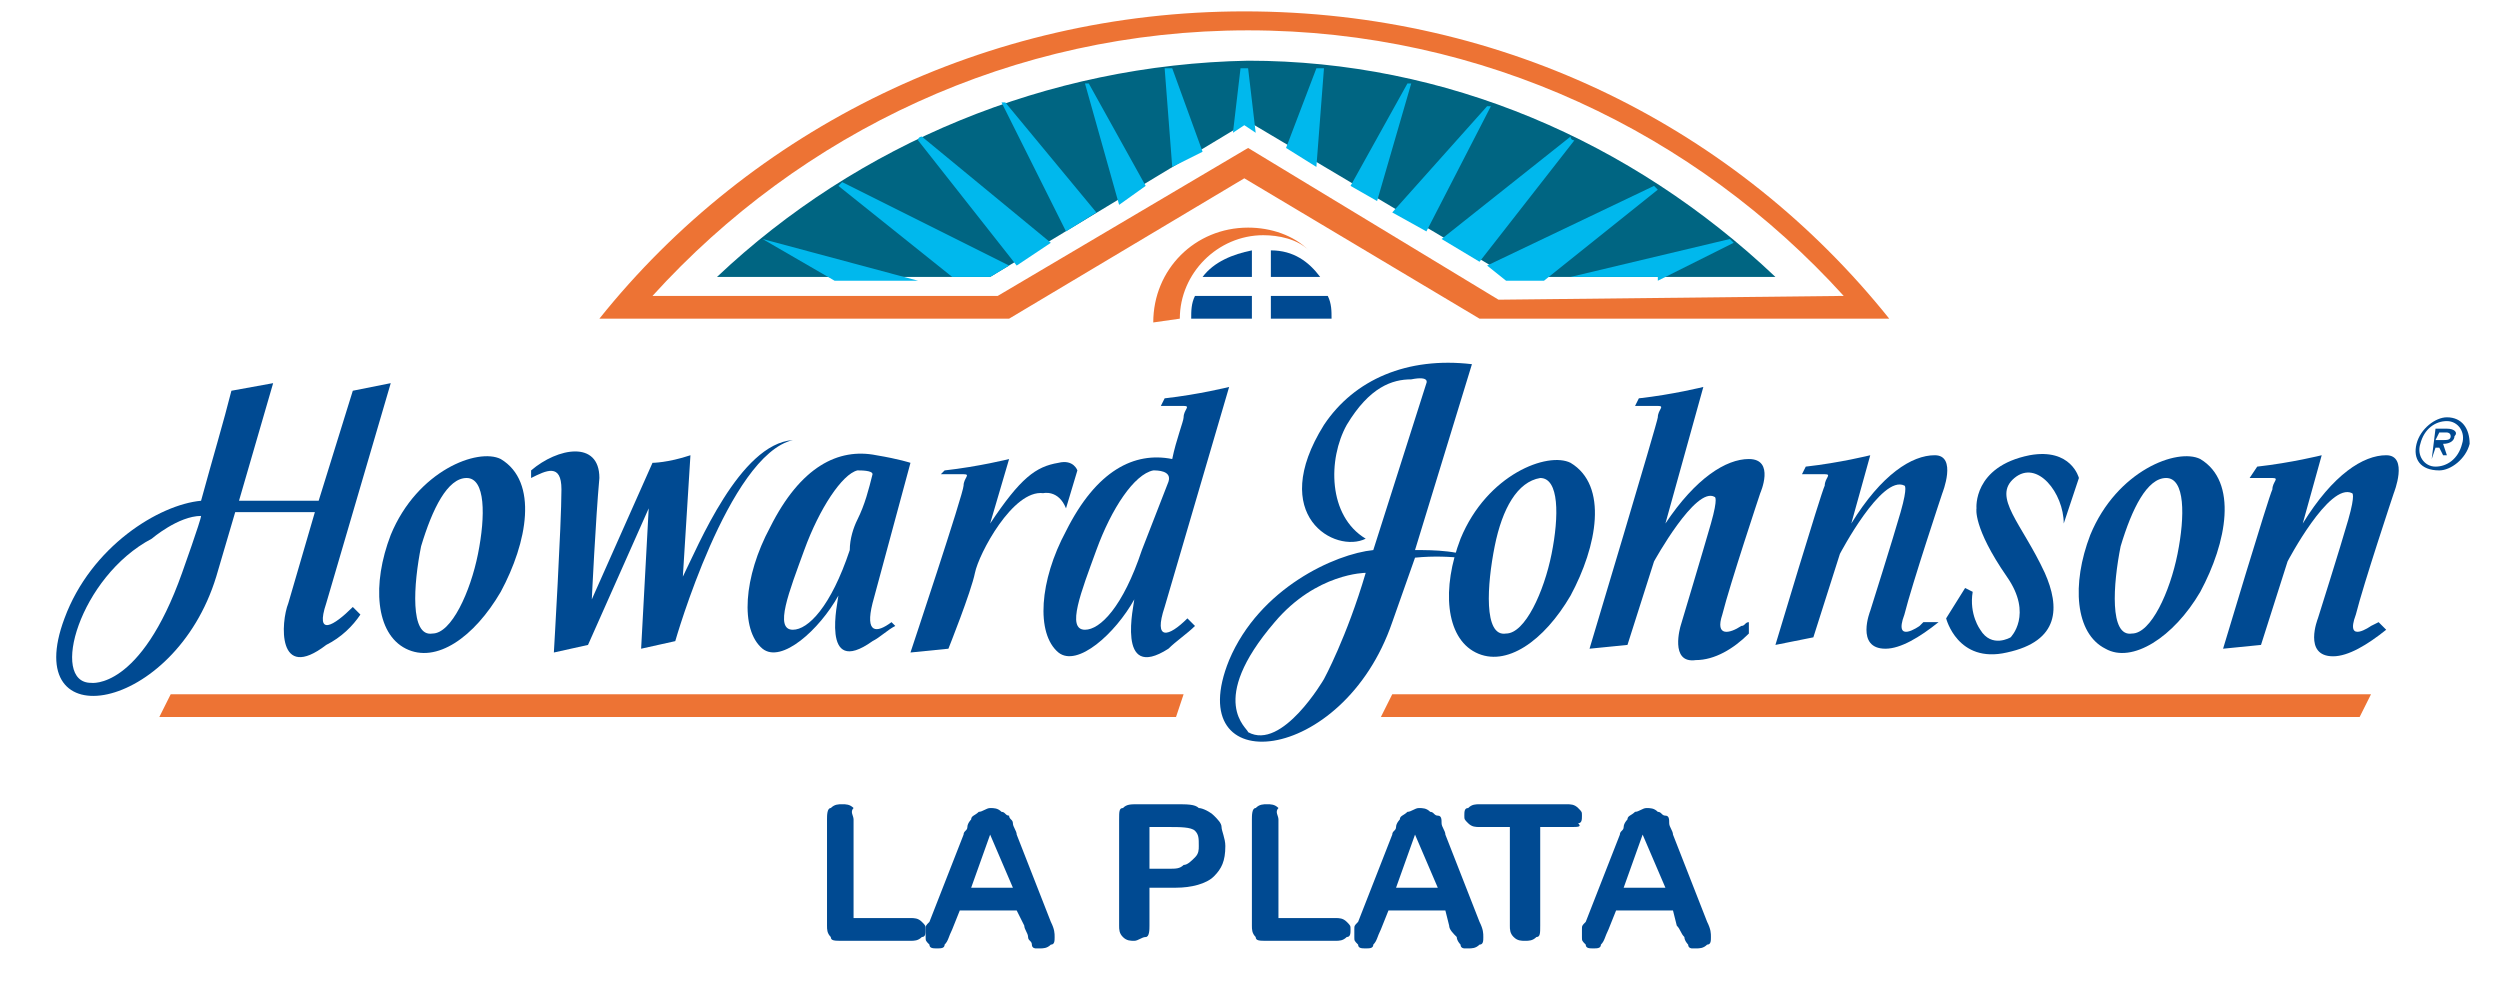 <?xml version="1.0" encoding="utf-8"?>
<!-- Generator: Adobe Illustrator 23.0.4, SVG Export Plug-In . SVG Version: 6.00 Build 0)  -->
<svg version="1.1" id="Layer_1" xmlns="http://www.w3.org/2000/svg" xmlns:xlink="http://www.w3.org/1999/xlink" x="0px" y="0px"
	 viewBox="0 0 65.9 26.3" style="enable-background:new 0 0 65.9 26.3;" xml:space="preserve">
<style type="text/css">
	.st0{fill:#004A92;}
	.st1{fill:#ED7334;}
	.st2{fill:#006582;}
	.st3{fill:#00B8ED;}
</style>
<g id="XMLID_50_">
</g>
<g id="XMLID_52_">
</g>
<g id="XMLID_53_">
</g>
<g id="XMLID_55_">
</g>
<g id="XMLID_57_">
</g>
<g id="XMLID_61_">
</g>
<g id="XMLID_62_">
</g>
<g id="XMLID_67_">
</g>
<g id="XMLID_72_">
</g>
<g id="XMLID_77_">
</g>
<g id="XMLID_80_">
</g>
<g id="XMLID_83_">
</g>
<g id="XMLID_108_">
</g>
<g id="XMLID_111_">
</g>
<g id="XMLID_120_">
</g>
<g>
	<g id="XMLID_73_">
		<g id="XMLID_74_">
			<path id="XMLID_130_" class="st0" d="M38.9,17.2c-0.8-0.4-0.9-1.7-0.4-3c0.7-1.7,2.3-2.3,2.9-2c1,0.6,0.7,2.2,0,3.5
				C40.7,16.9,39.7,17.6,38.9,17.2L38.9,17.2z M39.4,14.4c-0.2,1-0.3,2.4,0.3,2.3c0.5,0,1-1.1,1.2-2.1s0.2-2-0.3-2
				C40,12.7,39.6,13.4,39.4,14.4L39.4,14.4z"/>
			<g id="XMLID_75_">
				<path id="XMLID_129_" class="st0" d="M24,17.2l1-0.1c0,0,0.6-1.5,0.7-2s1-2.2,1.8-2.1c0,0,0.4-0.1,0.6,0.4l0.3-1
					c0,0-0.1-0.3-0.5-0.2c-0.6,0.1-1,0.4-1.8,1.6l0.5-1.7c0,0-0.8,0.2-1.7,0.3l-0.1,0.1c0,0,0.4,0,0.6,0s0,0.1,0,0.3
					S24,17.2,24,17.2L24,17.2z"/>
				<path id="XMLID_126_" class="st0" d="M31.3,16.3c-0.5,0.5-0.9,0.6-0.6-0.3l1.7-5.8c0,0-0.8,0.2-1.7,0.3l-0.1,0.2
					c0,0,0.4,0,0.6,0s0,0.1,0,0.3c0,0.1-0.2,0.6-0.3,1.1l0,0c-1-0.2-2,0.3-2.8,1.9c-0.7,1.3-0.8,2.7-0.2,3.2c0.5,0.4,1.5-0.5,2-1.4
					c0,0.1-0.5,2.2,0.9,1.3c0.2-0.2,0.5-0.4,0.7-0.6L31.3,16.3L31.3,16.3z M30.1,14.5c-0.5,1.5-1.1,2.1-1.5,2.1
					c-0.5,0-0.1-1,0.3-2.1s1-2,1.5-2.1c0.1,0,0.5,0,0.4,0.3L30.1,14.5L30.1,14.5z"/>
				<path id="XMLID_123_" class="st0" d="M23.5,16.4c-0.4,0.3-0.7,0.3-0.5-0.5l1-3.7c0,0-0.3-0.1-0.9-0.2c-1-0.2-2,0.3-2.8,1.9
					c-0.7,1.3-0.8,2.7-0.2,3.2c0.5,0.4,1.5-0.5,2-1.4c0,0.1-0.5,2.2,0.9,1.2c0.2-0.1,0.4-0.3,0.6-0.4L23.5,16.4L23.5,16.4z
					 M20.9,16.6c-0.5,0-0.1-1,0.3-2.1s1-2,1.4-2.1c0.1,0,0.4,0,0.4,0.1c-0.1,0.4-0.2,0.8-0.4,1.2l0,0c-0.1,0.2-0.2,0.5-0.2,0.8
					C21.9,16,21.3,16.6,20.9,16.6L20.9,16.6z"/>
				<path id="XMLID_122_" class="st0" d="M20.9,11.6c-1.4,0.1-2.5,2.8-2.9,3.6l0.2-3.2c-0.6,0.2-1,0.2-1,0.2l-1.6,3.6
					c0,0,0.1-2.1,0.2-3.2c0-1-1.1-0.8-1.8-0.2v0.2c0.4-0.2,0.8-0.4,0.8,0.3c0,0.9-0.2,4.3-0.2,4.3l0.9-0.2l1.6-3.6l0,0l-0.2,3.7
					l0.9-0.2l0,0C17.8,16.9,19.2,12,20.9,11.6L20.9,11.6L20.9,11.6z"/>
				<path id="XMLID_119_" class="st0" d="M10.7,17.1c-0.8-0.4-0.9-1.7-0.4-3c0.7-1.7,2.3-2.3,2.9-2c1,0.6,0.7,2.2,0,3.5
					C12.5,16.8,11.5,17.5,10.7,17.1L10.7,17.1z M11.1,14.4c-0.2,1-0.3,2.4,0.3,2.3c0.5,0,1-1.1,1.2-2.1s0.2-2-0.3-2
					C11.8,12.6,11.4,13.4,11.1,14.4L11.1,14.4z"/>
				<path id="XMLID_116_" class="st0" d="M2.4,18c-1.1,0-0.3-2.8,1.6-3.8c0,0,0.7-0.6,1.3-0.6c0,0.1-0.5,1.5-0.5,1.5
					C3.7,18.2,2.4,18,2.4,18L2.4,18z M5.3,13.2c-1.1,0.1-2.9,1.2-3.6,3.1c-1.2,3.2,2.9,2.5,4-1.1l0.5-1.7h2.1l-0.7,2.4
					c-0.2,0.5-0.3,2.1,1,1.1c0.4-0.2,0.7-0.5,0.9-0.8L9.3,16c-0.5,0.5-1,0.8-0.7-0.1l1.7-5.8l-1,0.2l-0.9,2.9H6.3l0.9-3.1l-1.1,0.2
					C5.9,11.1,5.6,12.1,5.3,13.2L5.3,13.2z"/>
				<path id="XMLID_115_" class="st0" d="M50.7,16.4l-0.1,0.1c0,0-0.7,0.5-0.4-0.3c0.2-0.8,1-3.2,1-3.2s0.4-1-0.2-1
					c-0.6,0-1.4,0.5-2.2,1.8l0.5-1.8c0,0-0.8,0.2-1.7,0.3l-0.1,0.2c0,0,0.4,0,0.6,0c0.2,0,0,0.1,0,0.3C48,13,46.8,17,46.8,17l1-0.2
					l0.7-2.2c0,0,1.1-2.1,1.7-1.8c0,0,0.1,0-0.1,0.7c-0.2,0.7-0.8,2.6-0.8,2.6s-0.4,1,0.4,1c0.4,0,0.9-0.3,1.4-0.7L50.7,16.4
					L50.7,16.4z"/>
				<path id="XMLID_114_" class="st0" d="M62.7,16.4l-0.2,0.1c0,0-0.7,0.5-0.4-0.3c0.2-0.8,1-3.2,1-3.2s0.4-1-0.2-1
					c-0.6,0-1.4,0.5-2.2,1.8l0.5-1.8c0,0-0.8,0.2-1.7,0.3l-0.2,0.3c0,0,0.4,0,0.6,0c0.2,0,0,0.1,0,0.3c-0.1,0.2-1.3,4.2-1.3,4.2
					l1-0.1l0.7-2.2c0,0,1.1-2.1,1.7-1.8c0,0,0.1,0-0.1,0.7c-0.2,0.7-0.8,2.6-0.8,2.6s-0.4,1,0.4,1c0.4,0,0.9-0.3,1.4-0.7L62.7,16.4
					L62.7,16.4z"/>
				<path id="XMLID_113_" class="st0" d="M54.4,13.8l0.4-1.2c0,0-0.2-0.8-1.3-0.6c-1.5,0.3-1.4,1.4-1.4,1.4s-0.1,0.5,0.8,1.8
					c0.7,1,0.1,1.6,0.1,1.6s-0.5,0.3-0.8-0.2c0,0-0.3-0.4-0.2-1l-0.2-0.1l-0.5,0.8c0,0,0.3,1.2,1.6,0.9c1.4-0.3,1.4-1.2,1-2.1
					c-0.6-1.3-1.4-2-0.8-2.5C53.7,12.1,54.4,13,54.4,13.8L54.4,13.8L54.4,13.8z"/>
				<path id="XMLID_110_" class="st0" d="M55.5,17.1c-0.8-0.4-0.9-1.7-0.4-3c0.7-1.7,2.3-2.3,2.9-2c1,0.6,0.7,2.2,0,3.5
					C57.3,16.8,56.2,17.5,55.5,17.1L55.5,17.1z M55.9,14.4c-0.2,1-0.3,2.4,0.3,2.3c0.5,0,1-1.1,1.2-2.1s0.2-2-0.3-2
					C56.6,12.6,56.2,13.4,55.9,14.4L55.9,14.4z"/>
				<path id="XMLID_109_" class="st0" d="M46.1,16.4c-0.1,0-0.1,0.1-0.2,0.1c-0.3,0.2-0.7,0.3-0.5-0.3c0.2-0.8,1-3.2,1-3.2
					s0.4-0.9-0.3-0.9c-0.6,0-1.4,0.5-2.2,1.7l1-3.6c0,0-0.8,0.2-1.7,0.3l-0.1,0.2c0,0,0.4,0,0.6,0c0.2,0,0,0.1,0,0.3
					c0,0.1-1.8,6.1-1.8,6.1l1-0.1l0.7-2.2c0,0,1.1-2,1.6-1.7c0,0,0.1,0-0.1,0.7c-0.2,0.7-0.8,2.7-0.8,2.7s-0.3,1,0.4,0.9
					c0.5,0,1-0.3,1.4-0.7L46.1,16.4L46.1,16.4z"/>
				<path id="XMLID_106_" class="st0" d="M34.9,11.2c-1.5,2.4,0.3,3.4,1.1,3c-1-0.6-1-2.1-0.5-3c0.6-1,1.2-1.2,1.7-1.2
					c0.5-0.1,0.4,0.1,0.4,0.1l-1.4,4.4c-1,0.1-3,1-3.8,2.9c-1.3,3.2,3,2.8,4.3-1l0.6-1.7c1-0.1,1.8,0.1,1.8,0.1
					c-0.6-0.3-1.3-0.3-1.8-0.3l1.5-4.9C37.1,9.4,35.7,10,34.9,11.2L34.9,11.2z M33.6,16.4c1.1-1.3,2.4-1.3,2.4-1.3
					c-0.5,1.7-1.1,2.8-1.1,2.8s-1.1,1.9-2,1.4C32.9,19.2,31.8,18.5,33.6,16.4L33.6,16.4z"/>
				<polygon id="XMLID_105_" class="st1" points="4.2,18.9 31,18.9 31.2,18.3 4.5,18.3 				"/>
				<polygon id="XMLID_104_" class="st1" points="36.4,18.9 62.2,18.9 62.5,18.3 36.7,18.3 				"/>
				<g id="XMLID_81_">
					<path id="XMLID_103_" class="st2" d="M18.9,7.3h7.2l6.8-4.1l6.9,4.1h7C43,3.7,38.1,1.6,32.9,1.6C27.6,1.7,22.6,3.8,18.9,7.3
						L18.9,7.3z"/>
					<path id="XMLID_102_" class="st3" d="M20.1,6.3C20,6.3,20,6.3,20.1,6.3L22,7.4h2.2L20.1,6.3L20.1,6.3z"/>
					<path id="XMLID_101_" class="st3" d="M26.1,7.3L26.6,7l-4.4-2.2l-0.1,0.1l3,2.4H26.1L26.1,7.3z"/>
					<path id="XMLID_100_" class="st3" d="M27.7,6.4l-3.4-2.8c0,0-0.1,0-0.1,0.1L26.8,7L27.7,6.4L27.7,6.4z"/>
					<path id="XMLID_99_" class="st3" d="M28.9,5.6l-2.4-2.9h-0.1l1.7,3.4L28.9,5.6L28.9,5.6z"/>
					<path id="XMLID_98_" class="st3" d="M30.2,4.9l-1.5-2.7h-0.1l0.9,3.2L30.2,4.9L30.2,4.9z"/>
					<path id="XMLID_97_" class="st3" d="M31.7,4l-0.8-2.2c-0.1,0-0.1,0-0.2,0l0.2,2.6L31.7,4L31.7,4z"/>
					<path id="XMLID_96_" class="st3" d="M32.8,3.3l0.3,0.2l-0.2-1.7c0,0,0,0-0.1,0h-0.1l-0.2,1.7L32.8,3.3L32.8,3.3z"/>
					<path id="XMLID_95_" class="st3" d="M34.7,4.4l0.2-2.6c-0.1,0-0.1,0-0.2,0l-0.8,2.1L34.7,4.4L34.7,4.4z"/>
					<path id="XMLID_94_" class="st3" d="M36.3,5.3l0.9-3.1h-0.1l-1.5,2.7L36.3,5.3L36.3,5.3z"/>
					<path id="XMLID_93_" class="st3" d="M37.6,6.1l1.7-3.3h-0.1l-2.5,2.8L37.6,6.1L37.6,6.1z"/>
					<path id="XMLID_92_" class="st3" d="M39,6.9l2.5-3.2c0,0-0.1,0-0.1-0.1L38,6.3L39,6.9L39,6.9z"/>
					<path id="XMLID_91_" class="st3" d="M39.7,7.4h1l3-2.4l-0.1-0.1L39.2,7L39.7,7.4L39.7,7.4z"/>
					<path id="XMLID_90_" class="st3" d="M43.7,7.4l2-1l-0.1-0.1l-4.2,1h2.3V7.4z"/>
					<path id="XMLID_89_" class="st0" d="M33.5,7.8v0.6h1.6c0-0.2,0-0.4-0.1-0.6H33.5L33.5,7.8z"/>
					<path id="XMLID_88_" class="st0" d="M33,7.8h-1.5c-0.1,0.2-0.1,0.4-0.1,0.6H33V7.8L33,7.8z"/>
					<path id="XMLID_87_" class="st0" d="M33,7.3V6.6c-0.5,0.1-1,0.3-1.3,0.7H33L33,7.3z"/>
					<path id="XMLID_86_" class="st0" d="M33.5,7.3h1.3c-0.3-0.4-0.7-0.7-1.3-0.7V7.3L33.5,7.3z"/>
					<path id="XMLID_85_" class="st1" d="M31.1,8.4c0-1.2,1-2.2,2.2-2.2c0.4,0,0.9,0.1,1.2,0.4c-0.4-0.4-1-0.6-1.6-0.6
						c-1.4,0-2.5,1.1-2.5,2.5L31.1,8.4L31.1,8.4z"/>
					<path id="XMLID_82_" class="st1" d="M39.5,7.9l-6.6-4l-6.6,3.9h-9.1c3.9-4.3,9.5-7,15.7-7s11.8,2.7,15.7,7L39.5,7.9L39.5,7.9z
						 M32.8,4.7L39,8.4h10.8c-4-5-10.1-8.1-17-8.1c-6.8,0-13,3.1-17,8.1h10.8L32.8,4.7L32.8,4.7z"/>
				</g>
				<path id="XMLID_76_" class="st0" d="M63.7,11.7c0.1-0.4,0.5-0.7,0.8-0.7c0.4,0,0.6,0.3,0.6,0.7c-0.1,0.4-0.5,0.7-0.8,0.7
					C63.8,12.4,63.6,12.1,63.7,11.7L63.7,11.7z M64.2,12.3c0.3,0,0.6-0.2,0.7-0.6c0.1-0.3-0.1-0.6-0.4-0.6c-0.3,0-0.6,0.2-0.7,0.6
					C63.7,12,63.9,12.3,64.2,12.3L64.2,12.3z M64.1,12.1L64.1,12.1l0.1-0.8h0.3c0.2,0,0.3,0.1,0.2,0.2c0,0.1-0.1,0.2-0.3,0.2
					l0.1,0.3h-0.1l-0.1-0.2h-0.1L64.1,12.1L64.1,12.1z M64.4,11.6c0.1,0,0.2,0,0.2-0.1s-0.1-0.1-0.1-0.1h-0.2l-0.1,0.2H64.4
					L64.4,11.6z"/>
			</g>
		</g>
	</g>
</g>
<g>
	<path class="st0" d="M22.5,21.6v2.6h1.5c0.1,0,0.2,0,0.3,0.1c0.1,0.1,0.1,0.1,0.1,0.2c0,0.1,0,0.2-0.1,0.2
		c-0.1,0.1-0.2,0.1-0.3,0.1h-1.8c-0.2,0-0.3,0-0.3-0.1c-0.1-0.1-0.1-0.2-0.1-0.3v-2.8c0-0.1,0-0.3,0.1-0.3c0.1-0.1,0.2-0.1,0.3-0.1
		c0.1,0,0.2,0,0.3,0.1C22.4,21.4,22.5,21.5,22.5,21.6z"/>
	<path class="st0" d="M27,24.4L26.8,24h-1.5l-0.2,0.5c-0.1,0.2-0.1,0.3-0.2,0.4c0,0.1-0.1,0.1-0.2,0.1c-0.1,0-0.2,0-0.2-0.1
		c-0.1-0.1-0.1-0.1-0.1-0.2c0,0,0-0.1,0-0.2c0-0.1,0-0.1,0.1-0.2l0.9-2.3c0-0.1,0.1-0.1,0.1-0.2c0-0.1,0.1-0.2,0.1-0.2
		c0-0.1,0.1-0.1,0.2-0.2c0.1,0,0.2-0.1,0.3-0.1c0.1,0,0.2,0,0.3,0.1c0.1,0,0.1,0.1,0.2,0.1c0,0.1,0.1,0.1,0.1,0.2s0.1,0.2,0.1,0.3
		l0.9,2.3c0.1,0.2,0.1,0.3,0.1,0.4c0,0.1,0,0.2-0.1,0.2c-0.1,0.1-0.2,0.1-0.3,0.1c-0.1,0-0.1,0-0.1,0s-0.1,0-0.1-0.1
		s-0.1-0.1-0.1-0.2C27.1,24.6,27,24.5,27,24.4z M25.6,23.4h1.1L26.1,22L25.6,23.4z"/>
	<path class="st0" d="M31,23.4h-0.7v1c0,0.1,0,0.3-0.1,0.3s-0.2,0.1-0.3,0.1c-0.1,0-0.2,0-0.3-0.1s-0.1-0.2-0.1-0.3v-2.8
		c0-0.2,0-0.3,0.1-0.3c0.1-0.1,0.2-0.1,0.4-0.1H31c0.3,0,0.5,0,0.6,0.1c0.1,0,0.3,0.1,0.4,0.2s0.2,0.2,0.2,0.3s0.1,0.3,0.1,0.5
		c0,0.4-0.1,0.6-0.3,0.8C31.8,23.3,31.4,23.4,31,23.4z M30.8,21.8h-0.5v1.1h0.5c0.2,0,0.3,0,0.4-0.1c0.1,0,0.2-0.1,0.3-0.2
		c0.1-0.1,0.1-0.2,0.1-0.3c0-0.2,0-0.3-0.1-0.4C31.4,21.8,31.1,21.8,30.8,21.8z"/>
	<path class="st0" d="M33.7,21.6v2.6h1.5c0.1,0,0.2,0,0.3,0.1c0.1,0.1,0.1,0.1,0.1,0.2c0,0.1,0,0.2-0.1,0.2
		c-0.1,0.1-0.2,0.1-0.3,0.1h-1.8c-0.2,0-0.3,0-0.3-0.1c-0.1-0.1-0.1-0.2-0.1-0.3v-2.8c0-0.1,0-0.3,0.1-0.3c0.1-0.1,0.2-0.1,0.3-0.1
		c0.1,0,0.2,0,0.3,0.1C33.6,21.4,33.7,21.5,33.7,21.6z"/>
	<path class="st0" d="M38.2,24.4L38.1,24h-1.5l-0.2,0.5c-0.1,0.2-0.1,0.3-0.2,0.4c0,0.1-0.1,0.1-0.2,0.1c-0.1,0-0.2,0-0.2-0.1
		c-0.1-0.1-0.1-0.1-0.1-0.2c0,0,0-0.1,0-0.2c0-0.1,0-0.1,0.1-0.2l0.9-2.3c0-0.1,0.1-0.1,0.1-0.2c0-0.1,0.1-0.2,0.1-0.2
		c0-0.1,0.1-0.1,0.2-0.2c0.1,0,0.2-0.1,0.3-0.1c0.1,0,0.2,0,0.3,0.1c0.1,0,0.1,0.1,0.2,0.1s0.1,0.1,0.1,0.2c0,0.1,0.1,0.2,0.1,0.3
		l0.9,2.3c0.1,0.2,0.1,0.3,0.1,0.4c0,0.1,0,0.2-0.1,0.2c-0.1,0.1-0.2,0.1-0.3,0.1c-0.1,0-0.1,0-0.1,0s-0.1,0-0.1-0.1
		c0,0-0.1-0.1-0.1-0.2C38.3,24.6,38.2,24.5,38.2,24.4z M36.8,23.4h1.1L37.3,22L36.8,23.4z"/>
	<path class="st0" d="M41.4,21.8h-0.8v2.6c0,0.2,0,0.3-0.1,0.3c-0.1,0.1-0.2,0.1-0.3,0.1c-0.1,0-0.2,0-0.3-0.1
		c-0.1-0.1-0.1-0.2-0.1-0.3v-2.6h-0.8c-0.1,0-0.2,0-0.3-0.1s-0.1-0.1-0.1-0.2c0-0.1,0-0.2,0.1-0.2c0.1-0.1,0.2-0.1,0.3-0.1h2.3
		c0.1,0,0.2,0,0.3,0.1s0.1,0.1,0.1,0.2s0,0.2-0.1,0.2C41.7,21.8,41.6,21.8,41.4,21.8z"/>
	<path class="st0" d="M44.2,24.4L44.1,24h-1.5l-0.2,0.5c-0.1,0.2-0.1,0.3-0.2,0.4c0,0.1-0.1,0.1-0.2,0.1c-0.1,0-0.2,0-0.2-0.1
		c-0.1-0.1-0.1-0.1-0.1-0.2c0,0,0-0.1,0-0.2c0-0.1,0-0.1,0.1-0.2l0.9-2.3c0-0.1,0.1-0.1,0.1-0.2c0-0.1,0.1-0.2,0.1-0.2
		c0-0.1,0.1-0.1,0.2-0.2c0.1,0,0.2-0.1,0.3-0.1c0.1,0,0.2,0,0.3,0.1c0.1,0,0.1,0.1,0.2,0.1s0.1,0.1,0.1,0.2c0,0.1,0.1,0.2,0.1,0.3
		l0.9,2.3c0.1,0.2,0.1,0.3,0.1,0.4c0,0.1,0,0.2-0.1,0.2c-0.1,0.1-0.2,0.1-0.3,0.1c-0.1,0-0.1,0-0.1,0s-0.1,0-0.1-0.1
		c0,0-0.1-0.1-0.1-0.2C44.3,24.6,44.3,24.5,44.2,24.4z M42.8,23.4h1.1L43.3,22L42.8,23.4z"/>
</g>
</svg>
